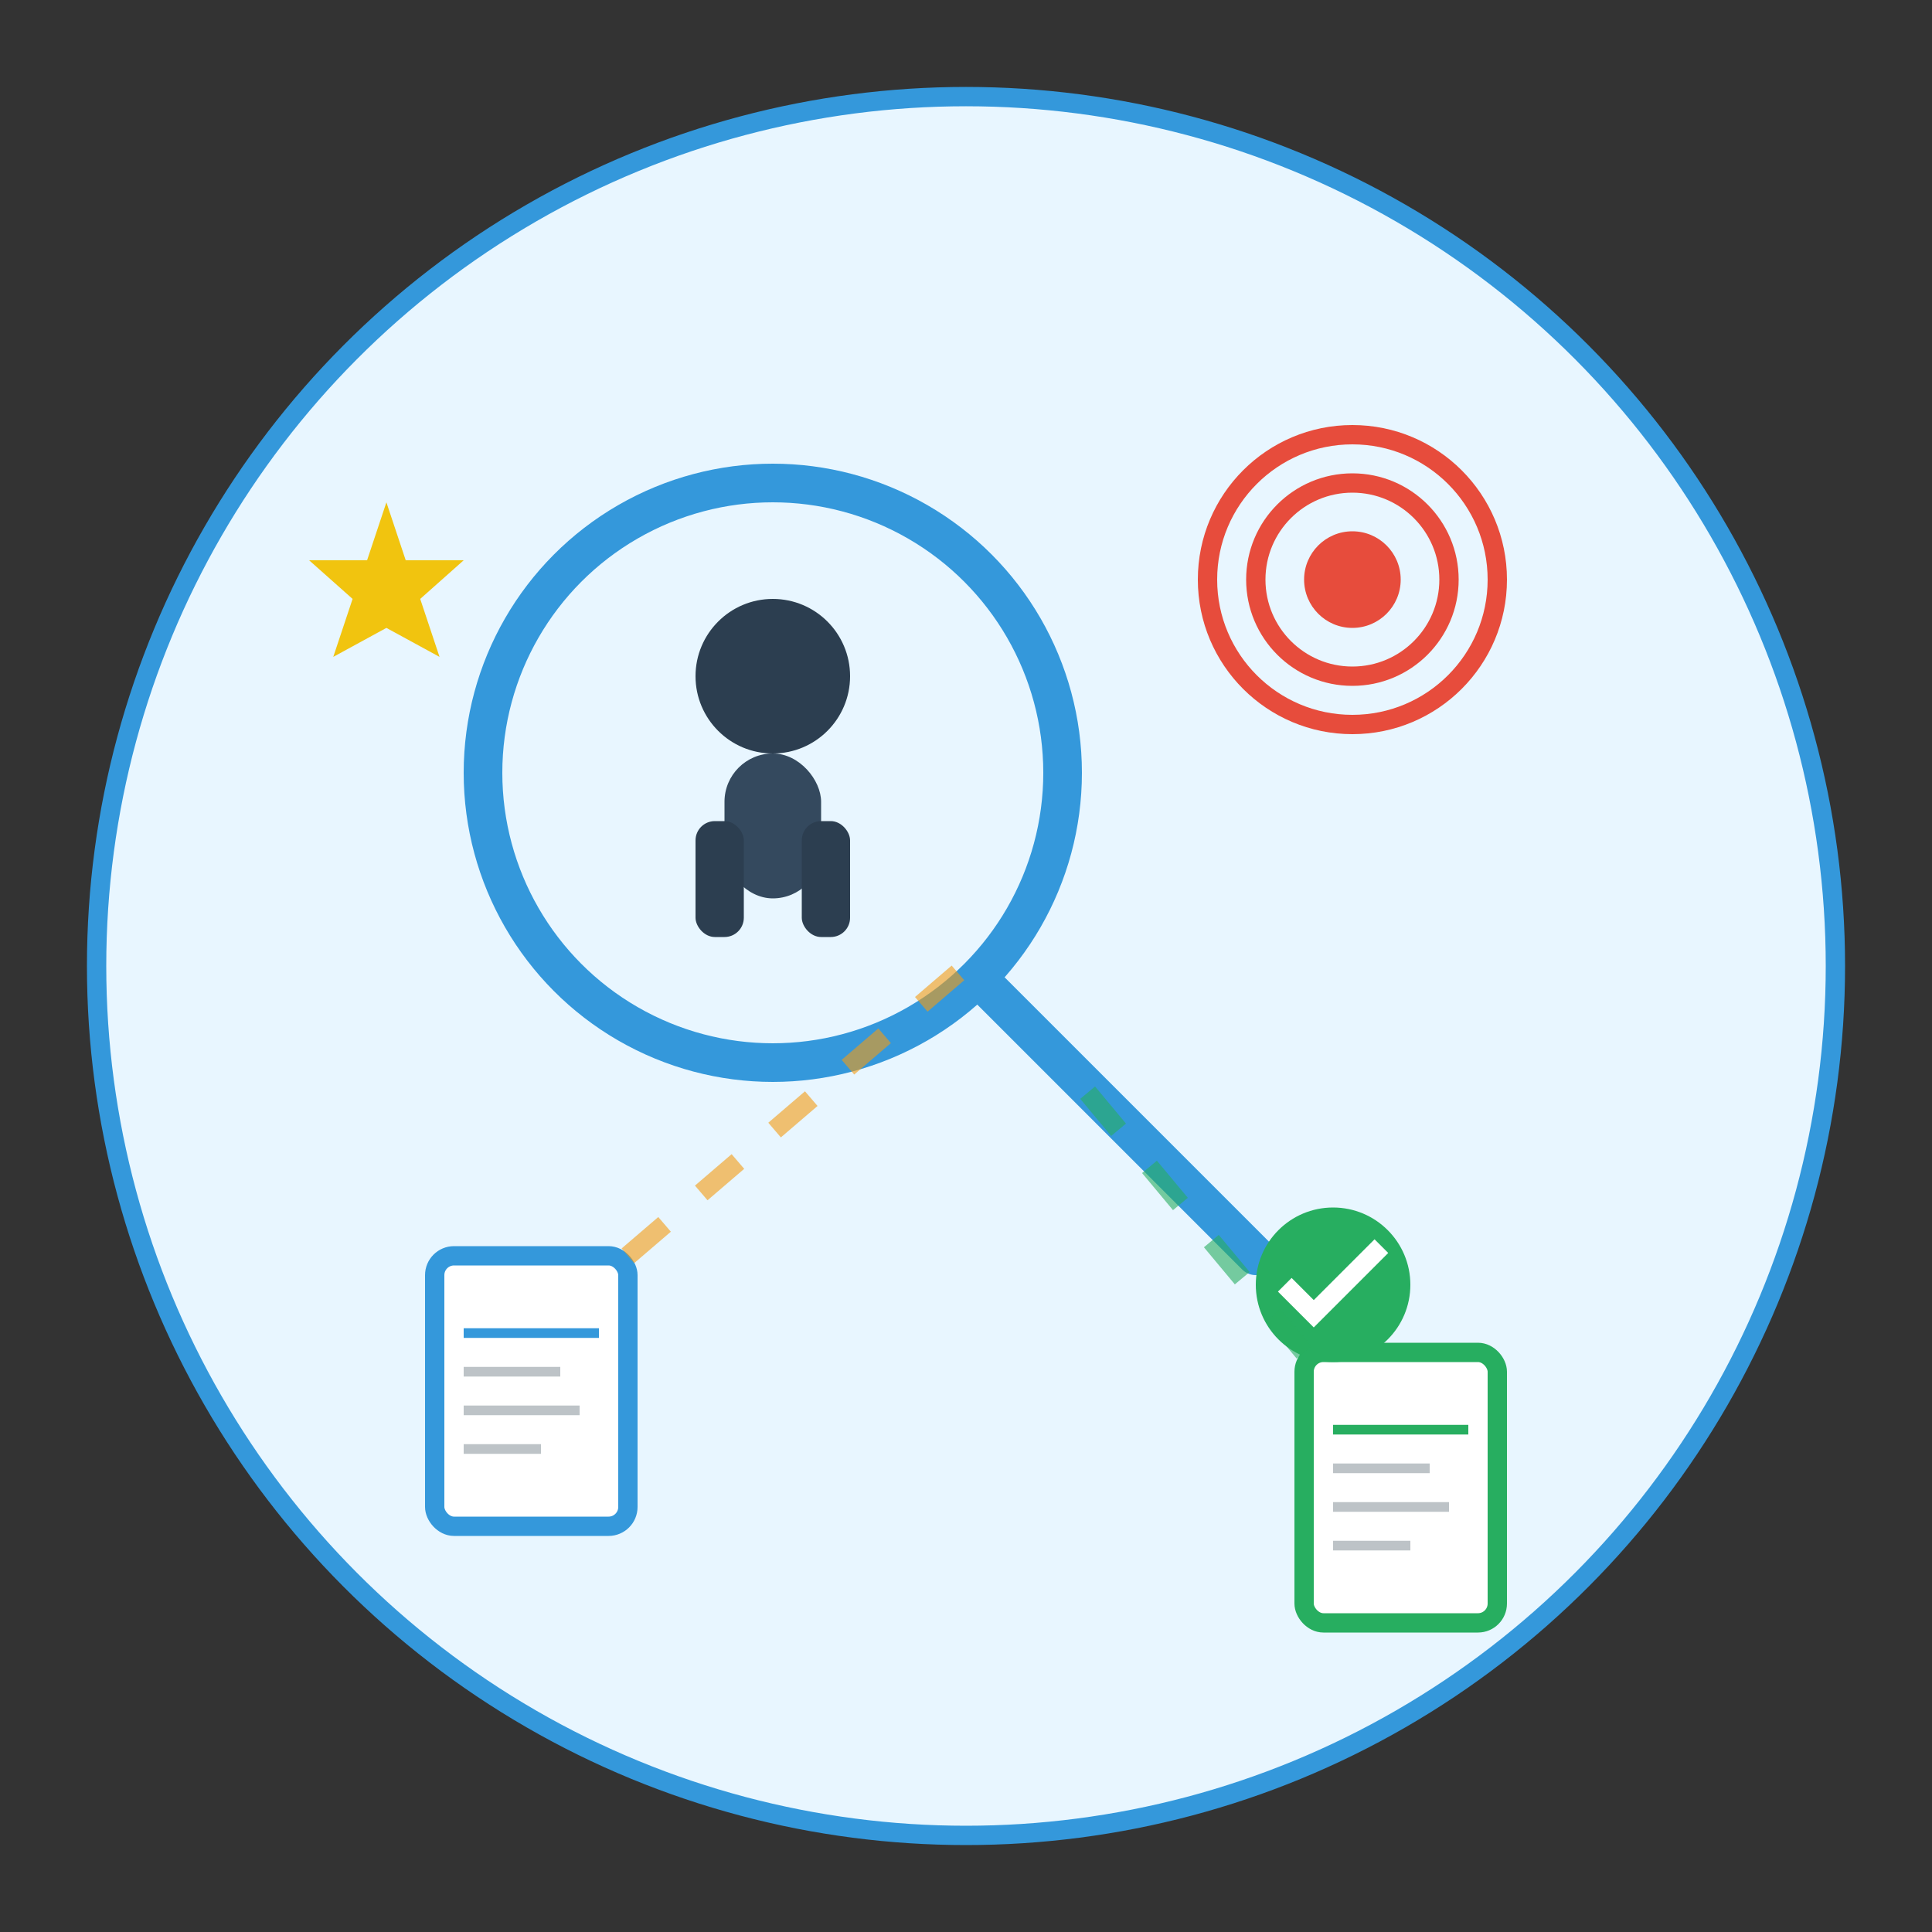 <svg xmlns="http://www.w3.org/2000/svg" viewBox="0 0 200 200" width="200" height="200">
  <rect x="0" y="0" width="200" height="200" fill="#333333" stroke="none"/>
  <!-- Background circle -->
  <circle cx="100" cy="100" r="90" fill="#e8f6ff" stroke="#3498db" stroke-width="2"/>
  
  <!-- Magnifying glass -->
  <circle cx="80" cy="80" r="30" fill="none" stroke="#3498db" stroke-width="4"/>
  <line x1="102" y1="102" x2="130" y2="130" stroke="#3498db" stroke-width="4" stroke-linecap="round"/>
  
  <!-- Person in magnifying glass -->
  <circle cx="80" cy="70" r="8" fill="#2c3e50"/>
  <rect x="75" y="78" width="10" height="15" fill="#34495e" rx="5"/>
  <rect x="72" y="85" width="5" height="12" fill="#2c3e50" rx="2"/>
  <rect x="83" y="85" width="5" height="12" fill="#2c3e50" rx="2"/>
  
  <!-- Resume/CV documents -->
  <rect x="45" y="130" width="20" height="28" fill="white" stroke="#3498db" stroke-width="2" rx="2"/>
  <line x1="48" y1="138" x2="62" y2="138" stroke="#3498db" stroke-width="1"/>
  <line x1="48" y1="142" x2="58" y2="142" stroke="#bdc3c7" stroke-width="1"/>
  <line x1="48" y1="146" x2="60" y2="146" stroke="#bdc3c7" stroke-width="1"/>
  <line x1="48" y1="150" x2="56" y2="150" stroke="#bdc3c7" stroke-width="1"/>
  
  <rect x="135" y="140" width="20" height="28" fill="white" stroke="#27ae60" stroke-width="2" rx="2"/>
  <line x1="138" y1="148" x2="152" y2="148" stroke="#27ae60" stroke-width="1"/>
  <line x1="138" y1="152" x2="148" y2="152" stroke="#bdc3c7" stroke-width="1"/>
  <line x1="138" y1="156" x2="150" y2="156" stroke="#bdc3c7" stroke-width="1"/>
  <line x1="138" y1="160" x2="146" y2="160" stroke="#bdc3c7" stroke-width="1"/>
  
  <!-- Selection checkmarks -->
  <g transform="translate(130,125)">
    <circle cx="8" cy="8" r="8" fill="#27ae60"/>
    <polyline points="3,8 6,11 13,4" stroke="white" stroke-width="2" fill="none"/>
  </g>
  
  <!-- Target/bullseye -->
  <g transform="translate(140,60)">
    <circle cx="0" cy="0" r="15" fill="none" stroke="#e74c3c" stroke-width="2"/>
    <circle cx="0" cy="0" r="10" fill="none" stroke="#e74c3c" stroke-width="2"/>
    <circle cx="0" cy="0" r="5" fill="#e74c3c"/>
  </g>
  
  <!-- Network/connection lines -->
  <line x1="65" y1="130" x2="100" y2="100" stroke="#f39c12" stroke-width="2" opacity="0.6" stroke-dasharray="5,5"/>
  <line x1="135" y1="140" x2="110" y2="110" stroke="#27ae60" stroke-width="2" opacity="0.6" stroke-dasharray="5,5"/>
  
  <!-- Success indicator -->
  <g transform="translate(30,50)">
    <polygon points="10,2 12,8 18,8 13.5,12 15.5,18 10,15 4.5,18 6.5,12 2,8 8,8" fill="#f1c40f"/>
  </g>
</svg>

